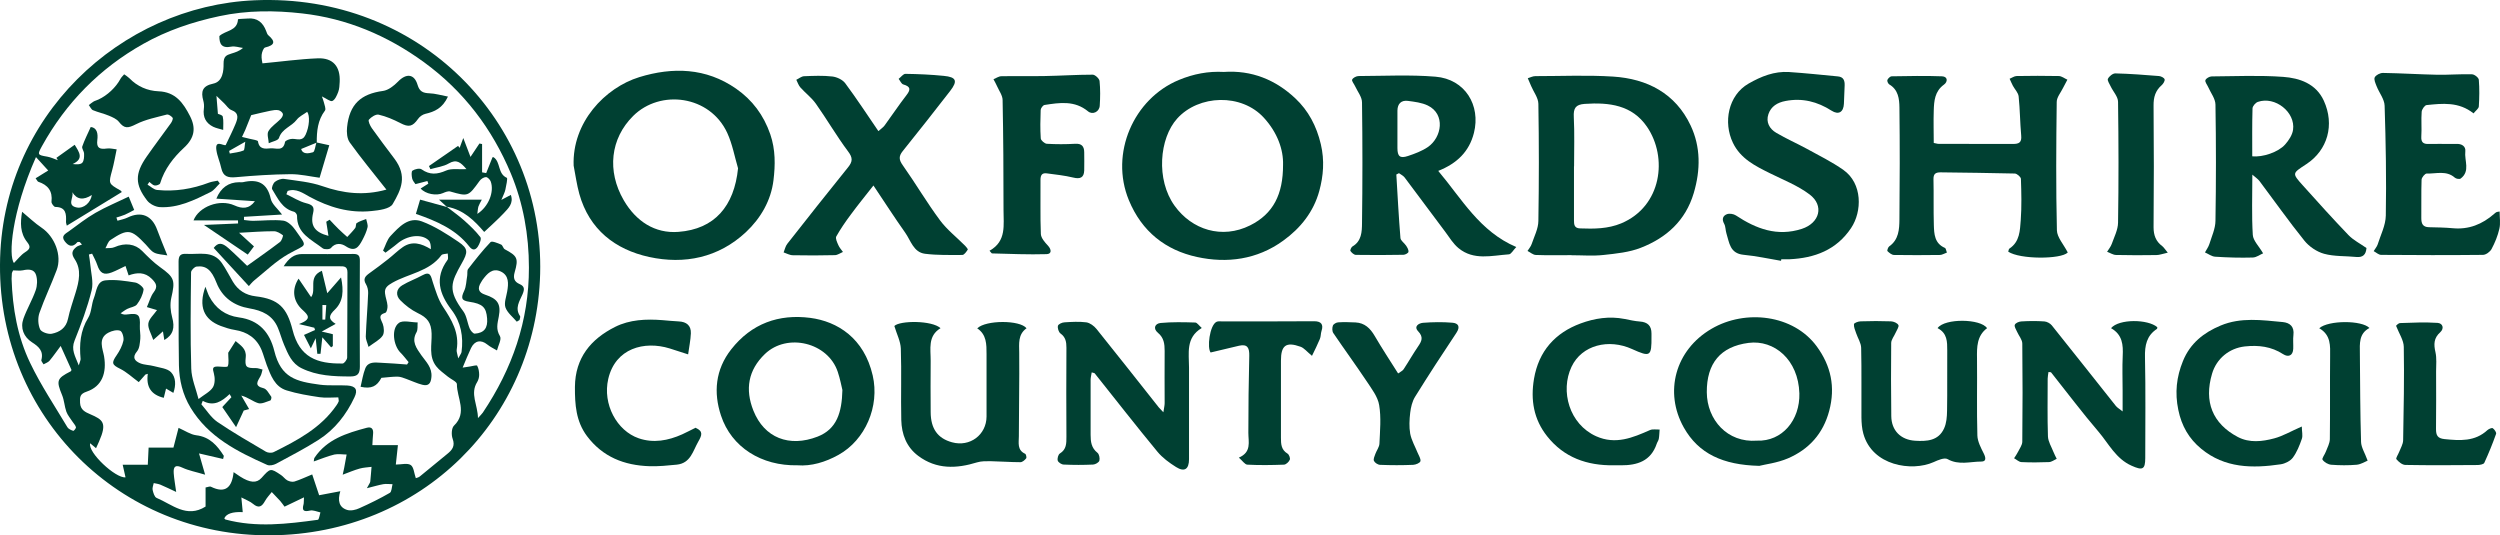 <?xml version="1.0" encoding="UTF-8"?>
<svg xmlns="http://www.w3.org/2000/svg" id="Capa_1" viewBox="0 0 273.86 58.65">
  <defs>
    <style>.cls-1{fill:#004032;stroke-width:0px;}</style>
  </defs>
  <g id="_9rEj2l">
    <path class="cls-1" d="M0,29C.08,12.78,13.21.66,27.9.03c18.1-.78,31.72,13.36,31.27,29.97-.43,15.88-13.01,28.51-29.52,28.64C13.14,58.78-.11,45.69,0,29ZM52.33,45.83c.32-.36.46-.48.56-.63,3.22-4.8,5.06-10.04,5.05-15.88,0-3.57-.62-7.06-1.98-10.32-2.05-4.9-5.17-9.02-9.52-12.19-4.01-2.92-8.45-4.79-13.34-5.34-3-.34-6.04-.35-9.07.3-2.95.63-5.76,1.58-8.36,3.05-4.74,2.67-8.44,6.42-11.08,11.2-.51.93-.49.96.59,1.14.4.07.78.26,1.16.39-.05-.09-.11-.17-.16-.26.66-.48,1.33-.95,2-1.43.51.83,1.03,1.53-.22,2.11.43.05.86.06,1.05-.14.2-.22.21-.65.2-.99,0-.27-.27-.58-.2-.79.24-.7.58-1.36.93-2.14.7.08.81.75.72,1.43-.11.88.26,1.04,1.03.93.35-.05.73.05,1.09.09-.18.86-.3,1.57-.49,2.27-.41,1.49-.42,1.48.88,2.22.1.05.16.17.17.19-2.03,1.24-4.01,2.45-6.02,3.68-.02-.11-.09-.26-.09-.41.04-.86.01-1.63-1.17-1.64-.15,0-.44-.39-.42-.57.14-1.17-.39-1.84-1.45-2.19-.07-.02-.12-.15-.29-.38.47-.29.91-.56,1.38-.85-.24-.26-.46-.51-.68-.75-.2-.22-.41-.44-.66-.72-2.7,6.09-3.02,10.88-2.41,11.6.4-.4.75-.88,1.22-1.18.52-.33.65-.58.24-1.09-.81-1.01-.77-2.16-.57-3.34.75.62,1.4,1.25,2.13,1.74,1.44.97,2.26,3.04,1.66,4.64-.59,1.58-1.33,3.11-1.89,4.7-.19.54-.16,1.27.07,1.79.13.3.88.57,1.28.49.85-.17,1.57-.62,1.78-1.64.2-.97.55-1.91.83-2.86.38-1.24.67-2.52-.1-3.67-.42-.63-.27-.96.18-1.33.17-.14.41-.18.62-.27-.08-.09-.17-.19-.25-.28-.09,0-.22-.02-.26.02-.52.63-.98.43-1.38-.1-.45-.59.09-.83.45-1.09.97-.7,1.9-1.44,2.93-2.03,1.15-.66,2.39-1.17,3.63-1.77.26.63.43,1.05.6,1.46-.37.19-.69.38-1.02.52-.3.13-.62.21-.93.31.04.12.08.23.12.35.37-.11.76-.18,1.11-.35,1.49-.72,2.67-.23,3.24,1.35.31.86.67,1.69,1.11,2.8-.52-.1-1.03-.1-1.43-.3-.37-.18-.63-.58-.93-.89-1.61-1.7-1.96-1.76-3.87-.5-.27.18-.37.59-.55.9.33-.03.69.02.98-.11,1.17-.52,2.27-.37,3.04.41.62.63,1.25,1.26,1.96,1.77,1.59,1.14,1.68,1.44,1.23,3.39-.15.67-.08,1.45.1,2.12.31,1.13.12,1.91-.86,2.48-.04-.29-.09-.57-.15-.95-.37.32-.64.57-1.06.94-.23-.7-.61-1.28-.54-1.8.06-.5.59-.95.95-1.47-.39-.12-.66-.2-1.11-.33.27-.6.41-1.19.76-1.64.48-.63.23-.99-.22-1.45-.75-.76-1.62-.72-2.54-.38-.13-.41-.23-.7-.34-1.03-.55.26-1.01.51-1.5.7-.88.34-1.3.09-1.6-.83-.14-.42-.37-.82-.56-1.22-.12.03-.24.06-.35.09.05.34.11.67.14,1.01.08.97.38,2.01.16,2.91-.46,1.88-1.15,3.71-1.87,5.51-.4.99.05,1.67.46,2.72.12-.42.21-.57.2-.71-.15-1.58-.04-3.08.83-4.5.38-.62.35-1.48.63-2.18.29-.73.29-1.84,1.28-1.93,1.07-.11,2.18.07,3.25.24.36.06.94.55.91.77-.08.57-.37,1.16-.73,1.63-.21.27-.71.31-1.06.49-.26.13-.49.32-.73.48.32.18.54.15.76.12,1.21-.16,1.41.04,1.35,1.28-.02.46.09.94.05,1.39-.05.47-.08,1.04-.35,1.37-.58.68-.26,1.06.32,1.31.47.2,1.03.18,1.53.32.64.18,1.45.24,1.86.66.54.56.56,1.43.26,2.27-.32-.19-.54-.32-.8-.47-.1.39-.17.69-.25,1.01-1.38-.33-1.95-1.19-1.75-2.63-.09.03-.18.06-.26.08-.29.33-.58.66-.73.83-.72-.53-1.33-1.11-2.04-1.46-.89-.44-.98-.63-.38-1.49.33-.48.62-1.03.74-1.59.07-.34-.12-1-.36-1.09-.36-.13-.9.01-1.28.21-1.2.62-.61,1.81-.48,2.59.3,1.8-.2,3.29-1.9,3.87-.75.25-.76.58-.73,1.23.04.79.59,1.02,1.12,1.25,1.38.6,1.87.92.96,2.99-.1.23-.21.46-.33.73-.25-.21-.43-.36-.64-.54-.3.98,2.79,3.86,3.87,3.73-.09-.42-.19-.84-.31-1.38h2.75c.03-.7.06-1.32.09-1.88h2.72c.18-.69.37-1.41.56-2.16.72.32,1.31.73,1.93.81,1.5.18,2.31,1.13,3.03,2.26-.03.11-.06.22-.08.34-.86-.2-1.71-.39-2.64-.61.22.76.4,1.38.67,2.33-1.03-.31-1.81-.45-2.49-.77-.78-.37-1-.11-.95.61.04.61.16,1.21.27,2.05-.65-.3-1.19-.57-1.74-.8-.23-.09-.48-.12-.72-.17-.05.25-.17.52-.12.75.07.31.2.77.43.87,1.71.72,3.3,2.26,5.37.95v-2.09c.22-.03.45-.15.59-.08,1.58.78,2.31.07,2.48-1.6.34.23.52.36.71.48,1.1.7,1.81.75,2.35.15.97-1.08.97-1.09,2.14-.31.25.17.43.44.68.58.23.12.55.2.78.13.62-.19,1.21-.48,1.95-.78.27.79.51,1.52.76,2.28.72-.14,1.45-.28,2.32-.44-.32,1.04-.13,1.78.75,2.05.39.12.94,0,1.34-.19,1.14-.51,2.26-1.06,3.33-1.68.21-.12.21-.62.3-.95-.34,0-.69-.06-1.02,0-.51.09-1.02.25-1.79.44.23-.45.35-.58.37-.72.06-.54.09-1.08.14-1.62-.44.06-.88.07-1.3.19-.58.16-1.14.4-1.86.67.08-.37.13-.55.16-.73.09-.49.18-.99.27-1.48-.45,0-.92-.09-1.34,0-.74.18-1.46.48-2.26.76.04-.22.03-.33.08-.4,1.36-2.04,3.53-2.7,5.73-3.29.53-.14.74.14.69.66-.04.38-.05.76-.08,1.24h2.8c-.08.74-.15,1.37-.23,2.13.61,0,1.26-.19,1.63.05.34.22.37.9.56,1.44.1-.04.29-.07.43-.18,1.01-.82,2-1.65,3.01-2.47.55-.44.89-.87.59-1.68-.15-.41-.12-1.16.15-1.42,1.5-1.44.31-3.04.32-4.55,0-.27-.65-.54-.99-.82-.44-.37-.93-.69-1.27-1.13-.85-1.08-.47-2.38-.51-3.59-.04-1.2-.46-1.74-1.53-2.25-.7-.34-1.36-.85-1.91-1.41-.51-.52-.45-1.22.21-1.62.7-.43,1.49-.7,2.21-1.1.91-.51.95.13,1.15.75.31.93.59,1.91,1.12,2.7.96,1.44,1.8,2.86,1.5,4.69-.04.21.07.45.17.96.22-.42.34-.55.36-.7.22-1.68-.06-3.26-1.1-4.62-1.33-1.74-1.87-3.5-.44-5.46.12-.16.03-.47.03-.71-.24.06-.59.04-.7.19-1.34,1.8-3.58,2-5.36,3.01-.54.31-.89.57-.81,1.18.05.45.24.89.27,1.34.02.26-.08.72-.23.77-.89.27-.48.7-.29,1.22.14.39.19,1-.02,1.3-.32.46-.9.74-1.54,1.22-.13-.48-.31-.81-.3-1.13.06-1.59.2-3.18.26-4.77.01-.31-.07-.68-.23-.95-.37-.6-.08-.9.38-1.23.7-.49,1.38-1.02,2.05-1.54.55-.43,1.04-.93,1.61-1.32,1.02-.69,2.01-.4,3.06.24,0-.42-.04-.78-.25-.98-.78-.75-2.37-.54-3.44.38-.41.35-.85.65-1.28.98-.09-.08-.18-.15-.27-.23.27-.54.43-1.19.83-1.61.91-.96,1.94-2.13,3.41-1.59,1.43.53,2.76,1.39,4.03,2.25,1.09.74,1.03,1.15.35,2.35-1.19,2.11-1.56,2.93.17,5.25.38.51.44,1.26.7,1.88.1.24.38.58.56.57,1.03-.07,1.44-.62,1.35-1.68-.1-1.22-.5-1.59-1.94-1.81-.88-.13-.95-.4-.57-1.2.23-.49.23-1.1.33-1.65.04-.25-.03-.57.1-.74.78-1.01,1.58-2.03,2.46-2.95.14-.15.78.11,1.15.27.18.07.23.43.41.52,1.37.73,1.52.99,1.08,2.51-.18.63-.06,1.04.54,1.3.56.24.55.58.32,1.12-.32.74-.87,1.51-.27,2.39.06.09-.04.29-.06.43-.1.06-.2.12-.3.18-.43-.51-1.03-.97-1.24-1.56-.17-.5.09-1.16.19-1.75.15-.86.21-1.76-.71-2.19-.92-.42-1.49.25-1.99.92-.06.08-.1.17-.16.26-.43.68-.29,1.12.44,1.36,1.34.44,1.77.99,1.5,2.4-.15.78-.33,1.38.13,2.15.2.34-.2,1.03-.33,1.56-.36-.21-.74-.39-1.06-.65-.69-.56-1.38-.44-1.78.39-.32.67-.59,1.36-.92,2.14.29-.04.54-.08.79-.12.28-.04.74-.18.8-.09.16.29.22.66.22,1.01,0,.26-.08.55-.21.77-.82,1.3.06,2.48.08,3.98ZM6.66,37.88c-.43.57-.81,1.13-1.24,1.64-.15.18-.43.26-.65.39-.08-.16-.27-.34-.24-.47.27-.99-.3-1.48-1.02-1.94-.92-.59-1.31-1.57-.94-2.6.38-1.06.97-2.04,1.34-3.1.18-.51.2-1.17.04-1.68-.2-.64-.82-.65-1.44-.51-.34.07-.72.01-1.07.01-.07.14-.13.23-.14.32-.02.2-.03.4-.03.6.1,3.21.65,6.35,2.04,9.23,1.17,2.44,2.69,4.71,4.08,7.04.12.19.41.31.64.39.05.02.32-.29.29-.4-.05-.22-.25-.4-.38-.61-.23-.36-.53-.7-.67-1.09-.21-.59-.23-1.25-.47-1.82-.65-1.58-.59-1.82.94-2.6.05-.02.07-.11.09-.16-.37-.83-.74-1.65-1.19-2.64ZM24.57,56.78c.08.09.1.13.13.13,3.37.9,6.75.49,10.12.03.13-.02.19-.53.28-.81-.38-.08-.8-.28-1.14-.2-.69.16-.9,0-.71-.68.04-.15.02-.31.05-.77-.81.39-1.45.69-2.13,1.02-.16-.21-.31-.43-.48-.63-.3-.33-.61-.65-.92-.97-.25.32-.54.62-.74.98-.34.62-.69.84-1.32.31-.31-.27-.73-.41-1.27-.7.07.71.11,1.16.15,1.61q-1.68-.08-2.02.68ZM7.92,21.07c.2.55-.66,1.44.5,1.66.76.14,1.52-.54,1.64-1.37q-1.39.9-2.13-.29Z"></path>
    <path class="cls-1" d="M134.06,7.88c3.06-.21,5.67.86,7.83,2.89,1.43,1.34,2.33,3.03,2.8,5.03.42,1.78.28,3.47-.17,5.12-.62,2.27-2.04,4.07-3.96,5.45-2.86,2.07-6.15,2.5-9.44,1.78-3.44-.75-6.04-2.78-7.46-6.22-2.11-5.12.52-11.12,5.48-13.17,1.61-.67,3.23-.97,4.91-.88ZM140.55,18.05c.05-1.66-.62-3.53-2.09-5.14-2.46-2.71-7.15-2.54-9.51.08-1.95,2.16-2.34,6.69-.28,9.55,1.89,2.63,5.18,3.69,8.27,2.15,2.53-1.26,3.62-3.39,3.61-6.65Z"></path>
    <path class="cls-1" d="M62.84,18.16c-.19-4.75,3.43-8.55,7.19-9.71,3.65-1.12,7.31-1.03,10.6,1.26,1.78,1.24,3.02,2.89,3.75,5,.58,1.69.55,3.38.35,5.03-.27,2.22-1.39,4.16-3.02,5.69-3.01,2.81-6.74,3.56-10.6,2.72-3.71-.81-6.56-3-7.65-6.91-.28-1.01-.42-2.06-.62-3.09ZM80.85,18.44c-.38-1.29-.62-2.65-1.18-3.87-1.9-4.13-7.34-4.82-10.31-1.87-2.5,2.48-2.89,6.04-1.03,9.24,1.34,2.3,3.41,3.66,5.99,3.46,3.96-.3,6.11-2.81,6.53-6.97Z"></path>
    <path class="cls-1" d="M226.5,27.67c-.75.74-5.21.76-6.51-.1.04-.11.05-.29.13-.34,1.14-.75,1.15-1.98,1.24-3.11.11-1.5.07-3.01.02-4.52,0-.21-.43-.58-.66-.59-2.71-.07-5.42-.09-8.13-.13-.52,0-.8.13-.79.74.04,1.67-.01,3.35.04,5.02.03.99.07,2.03,1.22,2.52.1.04.12.28.21.51-.29.1-.53.26-.77.26-1.67.02-3.35.03-5.02,0-.25,0-.52-.23-.72-.42-.06-.05.06-.42.18-.51,1.06-.74,1.12-1.88,1.13-2.97.04-4.08.05-8.17,0-12.25-.01-.94-.12-1.95-1.11-2.53-.13-.08-.26-.37-.21-.49.07-.17.31-.4.47-.4,1.84-.03,3.68-.07,5.52,0,.65.03.63.61.21.91-1.01.73-1.09,1.79-1.12,2.86-.04,1.16,0,2.33,0,3.53.23.04.39.1.54.1,2.71,0,5.42,0,8.13.01.66,0,.98-.15.91-.91-.13-1.43-.13-2.86-.28-4.29-.04-.41-.42-.78-.63-1.17-.13-.25-.24-.51-.36-.77.25-.1.5-.29.76-.3,1.54-.03,3.08-.03,4.62,0,.32,0,.63.26.95.4-.16.3-.32.59-.47.89-.25.52-.7,1.03-.7,1.55-.06,4.69-.09,9.37.02,14.06.02.77.73,1.53,1.18,2.41Z"></path>
    <path class="cls-1" d="M172.15,27.95c-1.3,0-2.61.03-3.91-.02-.31-.01-.61-.29-.91-.44.16-.26.37-.49.46-.77.28-.83.72-1.67.73-2.51.07-4.28.07-8.56,0-12.84-.01-.65-.52-1.3-.79-1.94-.12-.29-.25-.57-.37-.86.27-.08.55-.23.82-.23,2.84,0,5.7-.13,8.53.05,3.74.24,6.83,1.84,8.49,5.36,1.11,2.35,1.09,4.87.34,7.4-.9,3.03-3,4.9-5.79,5.99-1.27.5-2.7.64-4.08.79-1.16.13-2.34.03-3.51.03ZM172.42,18.22h0c0,1.97,0,3.94,0,5.91,0,.46.03.87.66.89,1.54.06,3.06.05,4.51-.55,4.46-1.87,5.12-7.23,2.83-10.58-1.63-2.39-4.15-2.69-6.82-2.51-1.01.07-1.25.48-1.2,1.44.09,1.8.03,3.61.03,5.41Z"></path>
    <path class="cls-1" d="M259.23,27.18c-.05.69-.37,1.04-1.1.97-1.18-.12-2.41-.04-3.54-.35-.8-.22-1.64-.79-2.16-1.44-1.71-2.12-3.27-4.34-4.91-6.52-.18-.24-.45-.41-.79-.71,0,2.34-.08,4.48.05,6.6.04.63.66,1.22,1.13,2.02-.32.13-.72.45-1.14.46-1.37.04-2.74,0-4.11-.09-.38-.02-.75-.31-1.12-.47.16-.3.38-.59.48-.91.26-.84.66-1.69.67-2.54.07-4.25.07-8.5,0-12.75-.01-.64-.52-1.28-.8-1.92-.11-.25-.37-.56-.3-.75.07-.2.45-.41.69-.41,2.61-.02,5.23-.14,7.83.05,1.8.13,3.59.74,4.45,2.61,1.21,2.65.41,5.42-1.9,6.94-1.56,1.03-1.62.98-.39,2.35,1.64,1.83,3.29,3.66,4.99,5.43.54.56,1.28.93,1.99,1.43ZM246.72,17.12c1.13.13,2.86-.45,3.6-1.29.4-.45.79-1.04.87-1.61.28-1.94-1.98-3.71-3.85-3.06-.26.09-.58.46-.59.71-.05,1.75-.03,3.51-.03,5.25Z"></path>
    <path class="cls-1" d="M152.96,19.12c.14,2.32.26,4.64.45,6.95.02.29.43.55.62.84.13.2.29.46.26.68-.02.13-.35.32-.55.32-1.74.03-3.48.04-5.21.01-.21,0-.46-.23-.6-.43-.05-.07.09-.41.22-.49,1.01-.58,1.04-1.62,1.05-2.54.06-4.41.06-8.83,0-13.24,0-.6-.49-1.19-.76-1.78-.11-.25-.39-.56-.32-.72.09-.2.46-.39.71-.39,2.81-.01,5.63-.16,8.42.07,3.25.27,4.97,3.14,4.21,6.16-.52,2.06-1.87,3.35-3.91,4.16,2.59,3.07,4.53,6.63,8.55,8.34-.34.35-.56.78-.8.8-1.89.13-3.86.7-5.53-.68-.58-.48-.99-1.16-1.44-1.77-1.49-1.99-2.97-3.99-4.47-5.98-.15-.19-.4-.31-.61-.46-.09.05-.19.09-.28.14ZM153.08,14.31c0,.64,0,1.27,0,1.91,0,.91.28,1.16,1.15.87.75-.25,1.53-.54,2.18-.98,1.54-1.06,1.95-3.6,0-4.55-.66-.32-1.44-.41-2.19-.51-.73-.09-1.13.32-1.14,1.06-.01.74,0,1.47,0,2.21Z"></path>
    <path class="cls-1" d="M96.24,14.35c.24-.22.49-.38.65-.59.81-1.1,1.56-2.24,2.39-3.31.49-.63.5-.96-.33-1.2-.21-.06-.34-.4-.51-.61.25-.19.51-.56.75-.55,1.4.02,2.8.08,4.19.22,1.38.13,1.56.55.7,1.66-1.71,2.21-3.44,4.4-5.19,6.58-.45.56-.43.95,0,1.55,1.4,1.98,2.63,4.08,4.08,6.03.77,1.04,1.84,1.87,2.76,2.8.12.12.32.37.28.42-.15.23-.38.57-.59.58-1.36,0-2.74.04-4.09-.13-1.26-.16-1.56-1.45-2.17-2.31-1.17-1.65-2.26-3.35-3.48-5.17-.88,1.12-1.71,2.14-2.49,3.2-.57.76-1.11,1.55-1.58,2.38-.12.21.09.64.22.94.12.28.33.51.51.76-.29.12-.58.34-.87.35-1.54.04-3.08.04-4.62.01-.34,0-.68-.2-1.01-.31.13-.32.2-.69.41-.95,2.2-2.8,4.4-5.59,6.64-8.36.53-.65.54-1.06,0-1.77-1.25-1.67-2.3-3.49-3.51-5.2-.47-.67-1.16-1.18-1.71-1.8-.2-.23-.3-.55-.44-.83.28-.13.55-.37.84-.39,1.04-.04,2.08-.09,3.11.03.5.06,1.12.35,1.41.74,1.24,1.67,2.38,3.41,3.63,5.24Z"></path>
    <path class="cls-1" d="M195.1,28.57c-1.37-.23-2.73-.53-4.11-.66-1.5-.15-1.55-1.33-1.87-2.34-.11-.35-.08-.75-.25-1.06-.28-.5-.14-.88.31-1.05.28-.1.72-.03.98.14,2.22,1.47,4.53,2.34,7.22,1.47,1.96-.64,2.47-2.55.85-3.77-1.3-.98-2.87-1.59-4.34-2.32-1.61-.8-3.22-1.59-4.06-3.34-1.07-2.22-.53-5.19,1.71-6.48,1.4-.8,2.82-1.37,4.44-1.27,1.79.12,3.57.31,5.36.48.61.06.75.46.73.99-.03.67-.05,1.33-.08,2-.04.92-.58,1.26-1.36.76-1.55-.99-3.19-1.41-5.03-1.06-.9.17-1.59.59-1.88,1.44-.3.88.12,1.62.86,2.05,1.08.64,2.23,1.14,3.33,1.74,1.36.75,2.77,1.44,4.03,2.33,2.09,1.48,2.06,4.54.83,6.37-1.61,2.4-3.99,3.28-6.74,3.41-.3.01-.6,0-.9,0,0,.06-.02.11-.03.17Z"></path>
    <path class="cls-1" d="M270.96,12.42c-1.62-1.29-3.4-1.09-5.14-.91-.21.02-.52.47-.54.73-.07.9.02,1.81-.04,2.71-.04.64.22.84.8.82.8-.02,1.61,0,2.41,0,.2,0,.4.01.6,0,.61-.05,1.08.26,1.01.82-.12,1,.57,2.16-.51,2.97-.13.09-.5.03-.64-.1-.93-.82-2.05-.41-3.08-.45-.19,0-.55.43-.56.67-.05,1.4-.01,2.81-.03,4.22,0,.6.16.97.83.99.87.02,1.74.03,2.6.11,1.77.17,3.25-.43,4.56-1.58.07-.07.15-.13.24-.18.05-.03.13-.03.35-.07,0,.65.11,1.3-.03,1.89-.17.76-.48,1.52-.85,2.21-.16.31-.62.65-.95.65-3.71.04-7.43.03-11.15,0-.28,0-.55-.27-.82-.41.14-.24.34-.46.43-.71.33-1.05.88-2.11.9-3.18.07-4.01,0-8.03-.13-12.04-.02-.72-.6-1.42-.88-2.14-.12-.31-.32-.74-.2-.97.13-.25.58-.48.89-.48,2,.03,3.99.16,5.99.2,1.26.02,2.52-.09,3.77-.05.27,0,.74.37.75.61.08.96.06,1.94,0,2.91-.02.24-.33.45-.58.76Z"></path>
    <path class="cls-1" d="M192.68,51.03c-3.93-.1-6.61-1.32-8.23-4.2-2.17-3.86-.96-8.49,3.05-10.82,3.7-2.16,8.95-1.55,11.51,1.93,1.57,2.14,2.06,4.46,1.37,7.06-.66,2.5-2.22,4.22-4.52,5.21-1.19.51-2.53.66-3.18.83ZM192.46,48.27c2.77.11,4.73-2.26,4.65-5.18-.11-3.7-2.76-5.89-5.56-5.53-3.09.4-4.6,2.25-4.58,5.41.02,3.01,2.25,5.55,5.49,5.3Z"></path>
    <path class="cls-1" d="M87.35,50.97c-3.92.08-7.22-1.96-8.37-5.45-.83-2.5-.63-5.02,1.12-7.25,2.23-2.84,5.22-3.89,8.65-3.45,2.99.39,5.91,2.22,6.85,6.31.78,3.38-.81,7.07-3.75,8.7-1.44.8-2.99,1.26-4.5,1.14ZM92.28,42.72c-.1-.4-.25-1.22-.51-1.99-1.07-3.21-5.53-4.3-7.98-1.95-1.83,1.76-2.19,3.86-1.26,6.2,1.19,2.99,3.93,4.05,7.03,2.85,2.1-.82,2.66-2.62,2.72-5.11Z"></path>
    <path class="cls-1" d="M231.26,35.94c.87-1.02,4.02-.99,5.06-.1-.01.06,0,.16-.04.19-1.13.74-1.34,1.81-1.31,3.1.08,3.68.03,7.36.03,11.04,0,1.28-.31,1.38-1.49.85-1.74-.77-2.52-2.43-3.64-3.74-1.8-2.1-3.45-4.31-5.18-6.48-.03-.04-.12-.02-.29-.05-.03.24-.09.49-.09.73,0,2.11-.04,4.22.03,6.32.02.57.38,1.14.6,1.7.1.26.24.51.36.76-.28.13-.56.35-.85.36-1,.04-2.01.05-3.01,0-.28-.01-.54-.28-.81-.42.15-.23.31-.46.43-.7.18-.37.47-.75.47-1.12.04-3.58.04-7.16,0-10.74,0-.43-.38-.86-.57-1.29-.11-.25-.33-.58-.25-.77.08-.2.46-.36.72-.37.83-.05,1.67-.06,2.51,0,.29.02.64.21.82.43,2.35,2.93,4.68,5.89,7.02,8.83.15.19.38.31.74.6,0-.9,0-1.58,0-2.26,0-1.27-.05-2.54.01-3.81.06-1.22-.02-2.34-1.28-3.05Z"></path>
    <path class="cls-1" d="M131.63,35.94c-1.76,1.06-1.38,2.75-1.38,4.32,0,3.35,0,6.69,0,10.04,0,1.1-.5,1.44-1.42.86-.75-.47-1.5-1.02-2.05-1.69-2.33-2.82-4.58-5.71-6.86-8.57-.03-.04-.12-.04-.33-.11-.04.29-.12.56-.12.82,0,2.01.01,4.02,0,6.02,0,.76.08,1.44.75,1.97.19.15.28.61.21.86-.06.2-.44.42-.69.43-1.07.05-2.14.05-3.21,0-.24,0-.59-.23-.66-.43-.07-.22.05-.67.23-.78.73-.45.72-1.11.72-1.84-.02-3.25-.02-6.49,0-9.74,0-.64-.08-1.16-.65-1.57-.2-.15-.34-.58-.28-.84.04-.18.45-.37.71-.38.8-.05,1.62-.1,2.4,0,.4.06.84.39,1.11.72,2.3,2.85,4.55,5.73,6.83,8.6.1.12.21.23.5.53.07-.48.14-.74.14-1,0-1.91-.02-3.82,0-5.72,0-.77-.08-1.44-.73-1.98-.59-.49-.31-1.02.28-1.08,1.26-.12,2.53-.09,3.8-.05.2,0,.4.32.71.59Z"></path>
    <path class="cls-1" d="M108.41,27.46c1.87-1.05,1.51-2.83,1.52-4.45,0-4.01-.02-8.03-.1-12.04,0-.51-.38-1.01-.6-1.51-.12-.27-.26-.52-.4-.78.29-.12.58-.33.87-.33,1.57-.03,3.15.01,4.72-.02,1.76-.03,3.52-.15,5.28-.15.26,0,.72.43.75.69.09.89.08,1.81.02,2.71-.04.67-.78,1.03-1.28.62-1.46-1.21-3.11-.96-4.77-.7-.17.03-.41.35-.42.55-.04,1.04-.06,2.08.01,3.11.01.22.42.57.66.59,1.03.06,2.07.06,3.11,0,.71-.04.98.27.99.92,0,.67.02,1.34,0,2.01-.03.78-.44.96-1.21.77-.95-.23-1.93-.33-2.9-.46-.54-.07-.68.23-.68.72.02,1.97-.04,3.95.04,5.92.02.44.43.91.77,1.27.41.44.43.92-.14.94-1.99.06-3.99-.03-5.98-.08-.04,0-.09-.09-.28-.3Z"></path>
    <path class="cls-1" d="M107.06,35.96c.93-.91,4.68-.92,5.39,0-.95.68-.81,1.67-.8,2.69.03,3.04-.04,6.09-.04,9.14,0,.7-.21,1.51.69,1.92.1.05.18.41.11.5-.15.19-.41.42-.63.42-1.1,0-2.2-.09-3.3-.11-.48,0-.99-.01-1.45.13-2.26.7-4.45.78-6.44-.71-1.3-.97-1.82-2.37-1.86-3.93-.06-2.61.04-5.22-.05-7.83-.03-.79-.44-1.57-.71-2.47.6-.61,4.13-.63,5.06.24-1.42.86-1.07,2.27-1.08,3.58-.01,1.87-.02,3.75,0,5.62.01,1.82.77,2.87,2.34,3.3,1.95.54,3.77-.81,3.78-2.82.01-2.28-.01-4.55,0-6.83,0-1.09.01-2.15-1.03-2.84Z"></path>
    <path class="cls-1" d="M212.26,35.93c.79-1.08,4.71-1.03,5.41.02-1.12.84-1.12,2.06-1.1,3.33.03,2.81-.04,5.62.04,8.43.02.66.39,1.35.7,1.97.23.46.29.88-.26.88-1.23,0-2.48.43-3.71-.27-.34-.19-1.04.11-1.52.33-2.39,1.07-6.73.41-7.7-3.11-.16-.57-.2-1.18-.21-1.77-.02-2.54.03-5.08-.03-7.63-.01-.54-.37-1.07-.55-1.61-.11-.33-.27-.67-.24-.99.02-.14.48-.31.74-.31,1.1-.04,2.21-.04,3.31,0,.29.01.7.18.82.41.09.18-.18.55-.3.83-.16.38-.48.75-.49,1.12-.03,2.68-.02,5.35.01,8.03.02,1.57,1.03,2.59,2.61,2.69,1.28.08,2.55.01,3.17-1.34.27-.58.32-1.28.33-1.93.04-2.21,0-4.42.02-6.62,0-.95.01-1.89-1.05-2.44Z"></path>
    <path class="cls-1" d="M176.78,50.97c-2.92.04-5.45-.84-7.3-3.18-1.47-1.85-1.83-3.97-1.44-6.29.52-3.05,2.32-5.04,5.11-6.07,1.51-.56,3.15-.82,4.81-.49.56.11,1.11.24,1.67.28.86.06,1.29.47,1.28,1.33,0,.1,0,.2,0,.3.02,2.21-.13,2.29-2.12,1.39-2.57-1.17-5.51-.45-6.64,1.94-1.26,2.67-.24,6.29,2.7,7.61,2.13.95,4,.16,5.9-.68.3-.13.7-.04,1.05-.06-.03.34-.03.69-.09,1.02-.03.19-.17.36-.23.55-.64,1.89-2.13,2.36-3.91,2.35-.27,0-.53,0-.8,0Z"></path>
    <path class="cls-1" d="M252.15,46.73c0,.53.13.98,0,1.35-.25.72-.54,1.45-.98,2.05-.28.37-.85.66-1.33.73-3.1.46-6.13.43-8.71-1.7-1.34-1.1-2.15-2.5-2.51-4.26-.39-1.88-.2-3.61.51-5.35.79-1.95,2.28-3.12,4.13-3.89,2.22-.93,4.53-.59,6.81-.38.79.08,1.27.51,1.16,1.42-.06.49,0,1-.02,1.5-.03.79-.56.95-1.1.6-1.31-.85-2.7-1.01-4.2-.85-1.71.19-3.1,1.33-3.59,2.98-.91,3.07.04,5.47,2.82,6.94,1.28.67,2.68.5,3.99.15.94-.25,1.81-.77,3-1.29Z"></path>
    <path class="cls-1" d="M76.21,46.87c.87.38.66.84.29,1.49-.6,1.04-.84,2.38-2.36,2.54-1,.1-2,.2-3,.17-2.75-.09-5.12-1.01-6.84-3.3-1.21-1.62-1.33-3.46-1.32-5.39.03-3.19,1.75-5.24,4.4-6.57,1.59-.8,3.4-.88,5.18-.74.6.05,1.2.11,1.8.14.84.04,1.35.45,1.32,1.3-.03.77-.2,1.54-.3,2.31-.67-.22-1.35-.44-2.02-.65-2.78-.86-5.95-.03-6.73,3.34-.64,2.78.95,5.68,3.33,6.5,1.61.56,3.23.26,4.77-.43.48-.22.95-.47,1.48-.73Z"></path>
    <path class="cls-1" d="M153.17,40.9c.24-.18.47-.27.58-.44.55-.83,1.04-1.7,1.6-2.52.39-.57.61-1.01,0-1.65-.51-.54.07-.89.54-.93,1.06-.08,2.14-.1,3.2-.01.65.05.91.42.45,1.11-1.54,2.31-3.06,4.64-4.53,7.01-.31.5-.46,1.15-.53,1.74-.09.76-.13,1.56,0,2.3.14.72.53,1.39.81,2.08.12.31.37.66.31.93-.04.19-.51.39-.8.4-1.2.05-2.41.05-3.61,0-.24,0-.58-.22-.68-.43-.09-.19.06-.51.15-.76.14-.39.44-.76.45-1.15.06-1.4.2-2.83-.03-4.2-.15-.92-.82-1.78-1.36-2.6-1.19-1.78-2.46-3.52-3.66-5.29-.14-.2-.14-.58-.05-.82.06-.17.37-.35.58-.36.63-.04,1.27-.02,1.9.01,1,.05,1.61.64,2.1,1.48.8,1.37,1.67,2.69,2.56,4.1Z"></path>
    <path class="cls-1" d="M237.46,27.68c-.56.12-.9.26-1.24.26-1.47.02-2.94.03-4.41-.01-.33,0-.66-.23-.99-.35.17-.28.4-.55.51-.86.27-.76.68-1.55.69-2.33.07-4.41.06-8.82,0-13.23,0-.57-.54-1.13-.81-1.7-.13-.28-.39-.65-.3-.83.14-.28.54-.6.82-.59,1.6.04,3.19.16,4.78.29.22.02.56.19.61.36.05.17-.15.49-.32.64-.69.6-.9,1.32-.89,2.23.04,4.44.04,8.89,0,13.33,0,.88.25,1.55.95,2.07.17.13.29.34.6.71Z"></path>
    <path class="cls-1" d="M132.63,38.63c-.43-.49-.12-2.99.62-3.37.19-.1.46-.05.69-.05,3.34,0,6.68,0,10.02-.02.76,0,1.05.34.8,1.08-.09.28-.06.6-.18.87-.25.61-.55,1.2-.86,1.84-.55-.45-.86-.86-1.26-1-1.59-.57-2.14-.14-2.14,1.53,0,2.81,0,5.62,0,8.43,0,.69.02,1.33.72,1.75.17.1.32.5.25.67-.1.24-.41.53-.64.54-1.34.05-2.68.07-4.01,0-.27-.01-.53-.42-.93-.77,1.41-.61,1.04-1.71,1.04-2.72,0-2.81.03-5.62.1-8.43.02-.85-.18-1.32-1.11-1.11-.97.22-1.94.46-3.11.74Z"></path>
    <path class="cls-1" d="M262.48,35.68s.23-.28.44-.29c1.37-.05,2.74-.11,4.1-.02.57.04.76.6.29,1.03-.71.63-.72,1.32-.52,2.18.15.67.07,1.4.07,2.1,0,2.11.02,4.21-.01,6.32,0,.69.17,1.02.93,1.1,1.69.17,3.33.29,4.71-.99.15-.13.48-.27.58-.2.19.13.42.47.36.62-.38,1.07-.81,2.13-1.29,3.17-.07.16-.47.23-.71.24-2.64.02-5.28.04-7.93-.01-.35,0-.75-.34-.99-.63-.09-.1.2-.52.31-.81.16-.42.42-.83.43-1.26.06-3.41.13-6.82.07-10.23-.01-.73-.51-1.45-.85-2.32Z"></path>
    <path class="cls-1" d="M254.05,35.96c1.03-.9,4.69-.89,5.51-.03-1.17.61-1.06,1.71-1.05,2.77.03,3.24.03,6.48.13,9.72.02.6.41,1.18.72,2.04-.27.11-.72.4-1.19.45-.93.08-1.87.07-2.8,0-.34-.03-.76-.27-.95-.55-.1-.14.25-.57.36-.88.17-.45.43-.91.44-1.37.04-3.01,0-6.02.03-9.03.01-1.19.11-2.37-1.2-3.13Z"></path>
    <path class="cls-1" d="M21.71,43.74c.7-.54,1.31-.83,1.61-1.31.24-.39.24-1.04.11-1.52-.14-.51-.2-.77.43-.76.38,0,1.03.11,1.09-.03.15-.36.05-.84.05-1.48.15-.24.44-.69.81-1.28.54.47,1.2.83,1.11,1.76-.11,1.08.03,1.22,1.11,1.2.24,0,.49.11.73.16-.07.24-.1.49-.22.71-.3.56-.76,1.08.34,1.34.33.08.58.58.83.92.06.08-.02.4-.1.42-.44.14-.94.41-1.33.29-.59-.18-1.09-.63-1.85-.83.27.47.55.94.86,1.48-.24.06-.53.14-.59.16-.3.66-.54,1.16-.84,1.82-.59-.86-1.01-1.47-1.51-2.2.22-.24.61-.66,1-1.08-.07-.11-.14-.23-.2-.34-.84.8-1.73,1.4-2.94.74-.05.13-.1.25-.15.38.57.65,1.05,1.44,1.74,1.92,1.72,1.17,3.53,2.21,5.33,3.27.22.13.63.16.86.04,2.6-1.29,5.16-2.64,6.87-5.12.09-.14.19-.28.24-.43.03-.08-.02-.19-.04-.44-.68,0-1.38.08-2.06-.02-1.21-.18-2.43-.38-3.59-.74-1.32-.4-1.74-1.63-2.19-2.78-.2-.53-.34-1.08-.55-1.61-.54-1.32-1.56-2.02-2.96-2.24-.52-.08-1.03-.25-1.52-.43-1.88-.71-2.47-2.14-1.69-4.3.17.42.26.74.41,1.04.69,1.32,1.77,2.12,3.26,2.32,2.18.29,3.37,1.62,3.88,3.68.73,2.95,2.39,3.34,4.99,3.69.99.13,2.01.03,3.01.09.93.06,1.17.48.78,1.29-.89,1.9-2.16,3.53-3.93,4.66-1.5.96-3.1,1.78-4.67,2.63-.27.14-.7.23-.96.12-3.27-1.46-6.45-3.05-8.4-6.28-.86-1.42-1.24-3.02-1.27-4.64-.07-3.78,0-7.56-.04-11.35,0-.69.24-.89.87-.85,1.36.09,2.88-.41,3.87,1,.45.65.8,1.37,1.21,2.05.57.95,1.4,1.47,2.5,1.6,2.51.3,3.42,1.23,4.04,3.69.75,2.98,2.65,3.72,5.48,3.67.18,0,.49-.42.5-.65.03-3.11.01-6.22.03-9.33,0-.65-.35-.68-.84-.67-1.67.01-3.35,0-5.02,0-.32,0-.64,0-1.13,0,.57-.88,1.15-1.34,2.02-1.34,1.87,0,3.75.02,5.62-.01.61-.01.72.26.71.79-.02,3.85-.03,7.7,0,11.55,0,.75-.22,1.08-1.03,1.08-1.84,0-3.66-.07-5.35-.9-1.08-.52-1.49-1.56-1.92-2.57-.26-.61-.42-1.25-.68-1.86-.58-1.38-1.71-1.89-3.13-2.13-1.66-.28-2.96-1.18-3.6-2.82-.54-1.38-1.12-1.89-2.17-1.76-.24.03-.61.41-.61.63-.04,3.51-.09,7.03.02,10.54.03,1.12.52,2.23.81,3.39Z"></path>
    <path class="cls-1" d="M34.66,15.6c.47.1.94.2,1.41.31-.36,1.2-.69,2.33-1.06,3.56-1.04-.14-2.13-.4-3.2-.39-1.99.02-3.99.15-5.97.33-.87.08-1.4-.07-1.6-.99-.14-.67-.45-1.32-.54-2-.15-1.14.72-.45,1.02-.52.39-.82.76-1.55,1.07-2.3.25-.61.45-1.21-.45-1.55-.31-.12-.52-.48-.78-.73-.22-.21-.44-.42-.85-.82.06.8.1,1.29.16,1.97.06.03.49.12.53.3.11.47.04.97.05,1.46-.36-.11-.75-.18-1.09-.34-.81-.4-1.15-1.06-1.03-1.97.04-.29.02-.61-.06-.89-.28-1.01-.11-1.62,1.09-1.87,1.07-.22,1.14-1.48,1.13-2.16-.01-.83.3-.96.85-1.13.42-.13.85-.25,1.28-.62-.43-.05-.88-.22-1.29-.14-1.05.21-1.31-.3-1.3-1.16.68-.64,1.98-.53,2.04-1.84,0-.04.69-.05,1.06-.08,1.06-.1,1.68.44,2.03,1.38.06.15.11.34.22.44.81.69.75,1.09-.33,1.35-.19.04-.36.52-.39.81-.04.39.07.79.09.93,2.05-.19,4.05-.47,6.05-.55,1.68-.07,2.5.9,2.41,2.59-.02.37-.03.75-.16,1.09-.14.37-.34.85-.64.99-.22.1-.66-.27-1.15-.5.06.18.16.4.21.62.07.31.26.75.13.93-.8,1.06-.91,2.26-.9,3.51-.54.22-1.09.44-1.71.7.18.64.86.48,1.29.36.21-.06.26-.71.39-1.09ZM27.51,12.63c-.17.44-.41,1.03-.65,1.62-.11.26-.24.5-.35.75.29.07.58.13.87.21.31.08.86.14.88.28.14.9.79.81,1.37.76.57-.06,1.4.39,1.59-.69.03-.17.52-.35.8-.35.55,0,1.1.3,1.45-.44.42-.9.5-2.09.18-2.52-.4.29-.88.51-1.15.87-.56.74-1.61.97-1.94,1.99-.09.29-.73.39-1.12.58-.02-.45-.23-1.01-.03-1.33.31-.52.89-.87,1.33-1.33.14-.14.29-.4.25-.55-.05-.18-.3-.37-.49-.41-.28-.05-.59,0-.88.06-.69.14-1.37.31-2.09.48ZM26.88,15.52c-.78.45-1.28.73-1.78,1.01.02.1.05.19.07.29.51-.1,1.03-.14,1.5-.33.14-.06.12-.52.2-.97Z"></path>
    <path class="cls-1" d="M42.33,20.77c-1.43-1.81-2.78-3.45-4.02-5.17-.3-.42-.35-1.12-.29-1.67.26-2.51,1.5-3.64,3.94-3.97.58-.08,1.19-.56,1.63-1.01.9-.94,1.79-.88,2.15.34.22.75.61.9,1.29.93.65.02,1.29.22,2.04.36-.59,1.28-1.47,1.66-2.47,1.89-.3.07-.63.3-.8.55-.61.87-1.03.94-1.95.46-.75-.39-1.55-.73-2.37-.92-.31-.07-.82.26-1.07.55-.11.13.13.66.32.93.81,1.14,1.65,2.24,2.49,3.36,1.42,1.91.73,3.36-.2,4.95-.31.54-1.51.69-2.33.77-2.42.25-4.64-.41-6.77-1.56-.71-.39-1.5-.97-2.41-.64-.05.12-.09.24-.14.36.72.34,1.41.79,2.16.98.68.17.94.38.77,1.07-.33,1.39.16,2.11,1.68,2.51-.08-.51-.16-1.03-.24-1.55.12-.07.25-.15.37-.22.32.34.63.68.97,1.01.31.31.64.59.96.88.29-.32.61-.63.87-.98.11-.15.05-.47.17-.55.31-.2.68-.3,1.03-.44.06.31.22.64.15.92-.11.48-.33.94-.56,1.38-.4.75-.8,1.37-1.83.68-.43-.29-1.11-.43-1.62.2-.13.16-.71.18-.9.03-1.22-.95-2.85-1.61-2.81-3.57,0-.15-.18-.39-.32-.43-1.32-.33-1.79-1.48-2.4-2.46-.1-.16.1-.66.3-.82.27-.21.7-.37,1.02-.32,1.4.21,2.85.33,4.17.79,2.3.8,4.55,1.07,7.02.38Z"></path>
    <path class="cls-1" d="M24.08,20.09c-.34.32-.62.75-1.02.95-1.75.87-3.53,1.76-5.55,1.65-.48-.03-1.1-.34-1.39-.72-1.35-1.75-1.35-2.94-.07-4.79.87-1.25,1.79-2.46,2.68-3.7.12-.17.25-.49.18-.58-.14-.18-.46-.4-.64-.35-1.13.3-2.32.53-3.35,1.05-.91.46-1.29.52-1.9-.26-.25-.31-.69-.5-1.07-.66-.57-.24-1.19-.37-1.77-.61-.19-.08-.3-.37-.45-.56.17-.13.33-.27.51-.38.17-.1.37-.14.55-.23.97-.45,1.9-1.32,2.4-2.25.09-.17.24-.31.41-.51.21.15.41.27.56.42.88.91,1.99,1.39,3.2,1.44,1.87.07,2.71,1.27,3.45,2.71.69,1.34.49,2.41-.64,3.46-1.17,1.08-2.15,2.34-2.63,3.92-.04.13-.41.26-.6.23-.21-.03-.39-.26-.58-.39-.07.1-.14.2-.2.3.35.2.69.55,1.06.58,1.95.2,3.85-.11,5.69-.81.3-.11.63-.14.94-.21.07.1.15.19.22.29Z"></path>
    <path class="cls-1" d="M27.91,22.04c-1.44-.1-2.81-.19-4.21-.28q.74-1.79,2.5-1.8c.13,0,.27.02.4,0,1.6-.37,2.67.03,3.06,1.82.13.58.74,1.06,1.24,1.72-1.48.09-2.82.17-4.17.25,0,.12,0,.23,0,.35.33.03.66.09,1,.09,1.1-.01,2.22-.15,3.3-.02.48.06,1.01.57,1.31,1.01,1.42,2.03,1.3,1.48-.77,2.66-1.34.76-2.48,1.88-3.7,2.86-.25.2-.45.47-.61.64-1.32-1.43-2.58-2.81-3.85-4.18.46-.6.9-.62,1.62.03.7.62,1.36,1.28,2.04,1.93,1.2-.86,2.42-1.71,3.6-2.61.2-.15.37-.7.32-.74-.28-.21-.65-.44-.98-.44-1.25,0-2.49.1-3.82.17.46.42,1.02.93,1.63,1.49-.26.35-.49.66-.68.9-1.59-1.08-3.14-2.13-4.8-3.25,1.27-.06,2.5-.11,3.74-.16,0-.11,0-.23-.01-.34h-4.87c.58-1.49,2.84-2.38,4.48-1.64.86.39,1.6.4,2.23-.44Z"></path>
    <path class="cls-1" d="M48.99,22.7c-.26-.24-.52-.48-.9-.83h4.69c-.16.31-.29.52-.37.75-.07.22-.07.46-.12.81,1.23-.79,1.87-2.41,1.47-3.54-.07-.21-.35-.49-.52-.49-.24,0-.55.2-.7.41-1.25,1.73-1.25,1.73-3.21,1.17-.23-.07-.55.06-.8.17-.73.33-1.92.11-2.45-.5.29-.18.57-.35.84-.53-.03-.1-.07-.2-.1-.29-.42.11-.84.22-1.31.34-.11-.17-.31-.38-.36-.62-.06-.28-.11-.76.04-.86.26-.17.78-.29.99-.14.91.64,1.72.56,2.7.13.57-.25,1.33-.11,2.22-.15-.66-.78-1.1-1.11-1.93-.63-.59.35-1.34.43-2.02.63-.05-.11-.1-.23-.16-.34,1.06-.74,2.12-1.48,3.19-2.21l.17.22c.1-.29.21-.58.4-1.08.29.77.51,1.34.79,2.07.4-.59.69-1.03.98-1.47.1.02.2.04.29.06v3.1l.45.08c.23-.57.45-1.14.69-1.73,0,0,.09-.03.13,0,.78.53.42,1.8,1.44,2.25.11.05-.07.86-.16,1.3-.06.29-.21.57-.44,1.12.53-.28.76-.4,1.04-.55.33.93-.28,1.47-.78,2.01-.68.72-1.42,1.37-2.14,2.05-1.06-1.23-2.26-2.44-4.07-2.76l.03.03Z"></path>
    <path class="cls-1" d="M41.78,41.39c-.49.93-1.09,1.24-2.28.98.16-.67.26-1.36.51-2,.31-.79,1.08-.66,1.73-.63.95.04,1.9.12,2.85.19.06-.09.12-.17.17-.26-.3-.35-.57-.73-.9-1.05-.78-.79-1.01-2.62-.17-3.24.45-.34,1.36-.06,2.06-.06-.03.36.04.78-.12,1.07-.59,1.03,0,1.76.53,2.53.51.72,1.19,1.33,1.1,2.38-.06.73-.34,1.01-.99.85-.6-.15-1.17-.43-1.76-.64-.3-.11-.62-.24-.93-.25-.54-.01-1.08.07-1.81.13Z"></path>
    <path class="cls-1" d="M32.71,30.53c.47.69.9,1.32,1.37,2.02.63-.84-.39-2.21,1.18-2.89.2.83.39,1.6.59,2.46.47-.54.92-1.06,1.51-1.73.3,1.48.25,2.64-.7,3.55-.57.55-.81.99.11,1.54-.52.29-.91.5-1.53.84.59.14.89.21,1.22.29v1.3c-.06.05-.13.1-.19.14-.28-.32-.56-.65-.96-1.1-.08.68-.14,1.24-.2,1.81-.12,0-.23,0-.35,0-.05-.5-.1-1-.18-1.71-.22.45-.34.71-.53,1.11-.29-.57-.52-1.01-.75-1.47.38-.17.79-.35,1.21-.54-.03-.08-.05-.17-.08-.25-.45-.11-.89-.21-1.68-.4,1.45-.55,1.02-.97.38-1.56-1.04-.95-1.19-2.24-.42-3.42ZM35.74,33.42c-.14,0-.28,0-.42-.01v1.6c.1,0,.21,0,.31,0,.04-.53.07-1.07.11-1.6Z"></path>
    <path class="cls-1" d="M48.96,22.67c.64.49,1.3.96,1.9,1.49.63.57,1.26,1.16,1.77,1.83.13.18-.1.74-.29,1.03-.26.38-.57.45-.94-.03-1.48-1.88-3.59-2.78-5.84-3.56.15-.49.29-.98.46-1.56,1.01.28,2,.55,2.98.82,0,0-.03-.03-.03-.03Z"></path>
  </g>
</svg>
